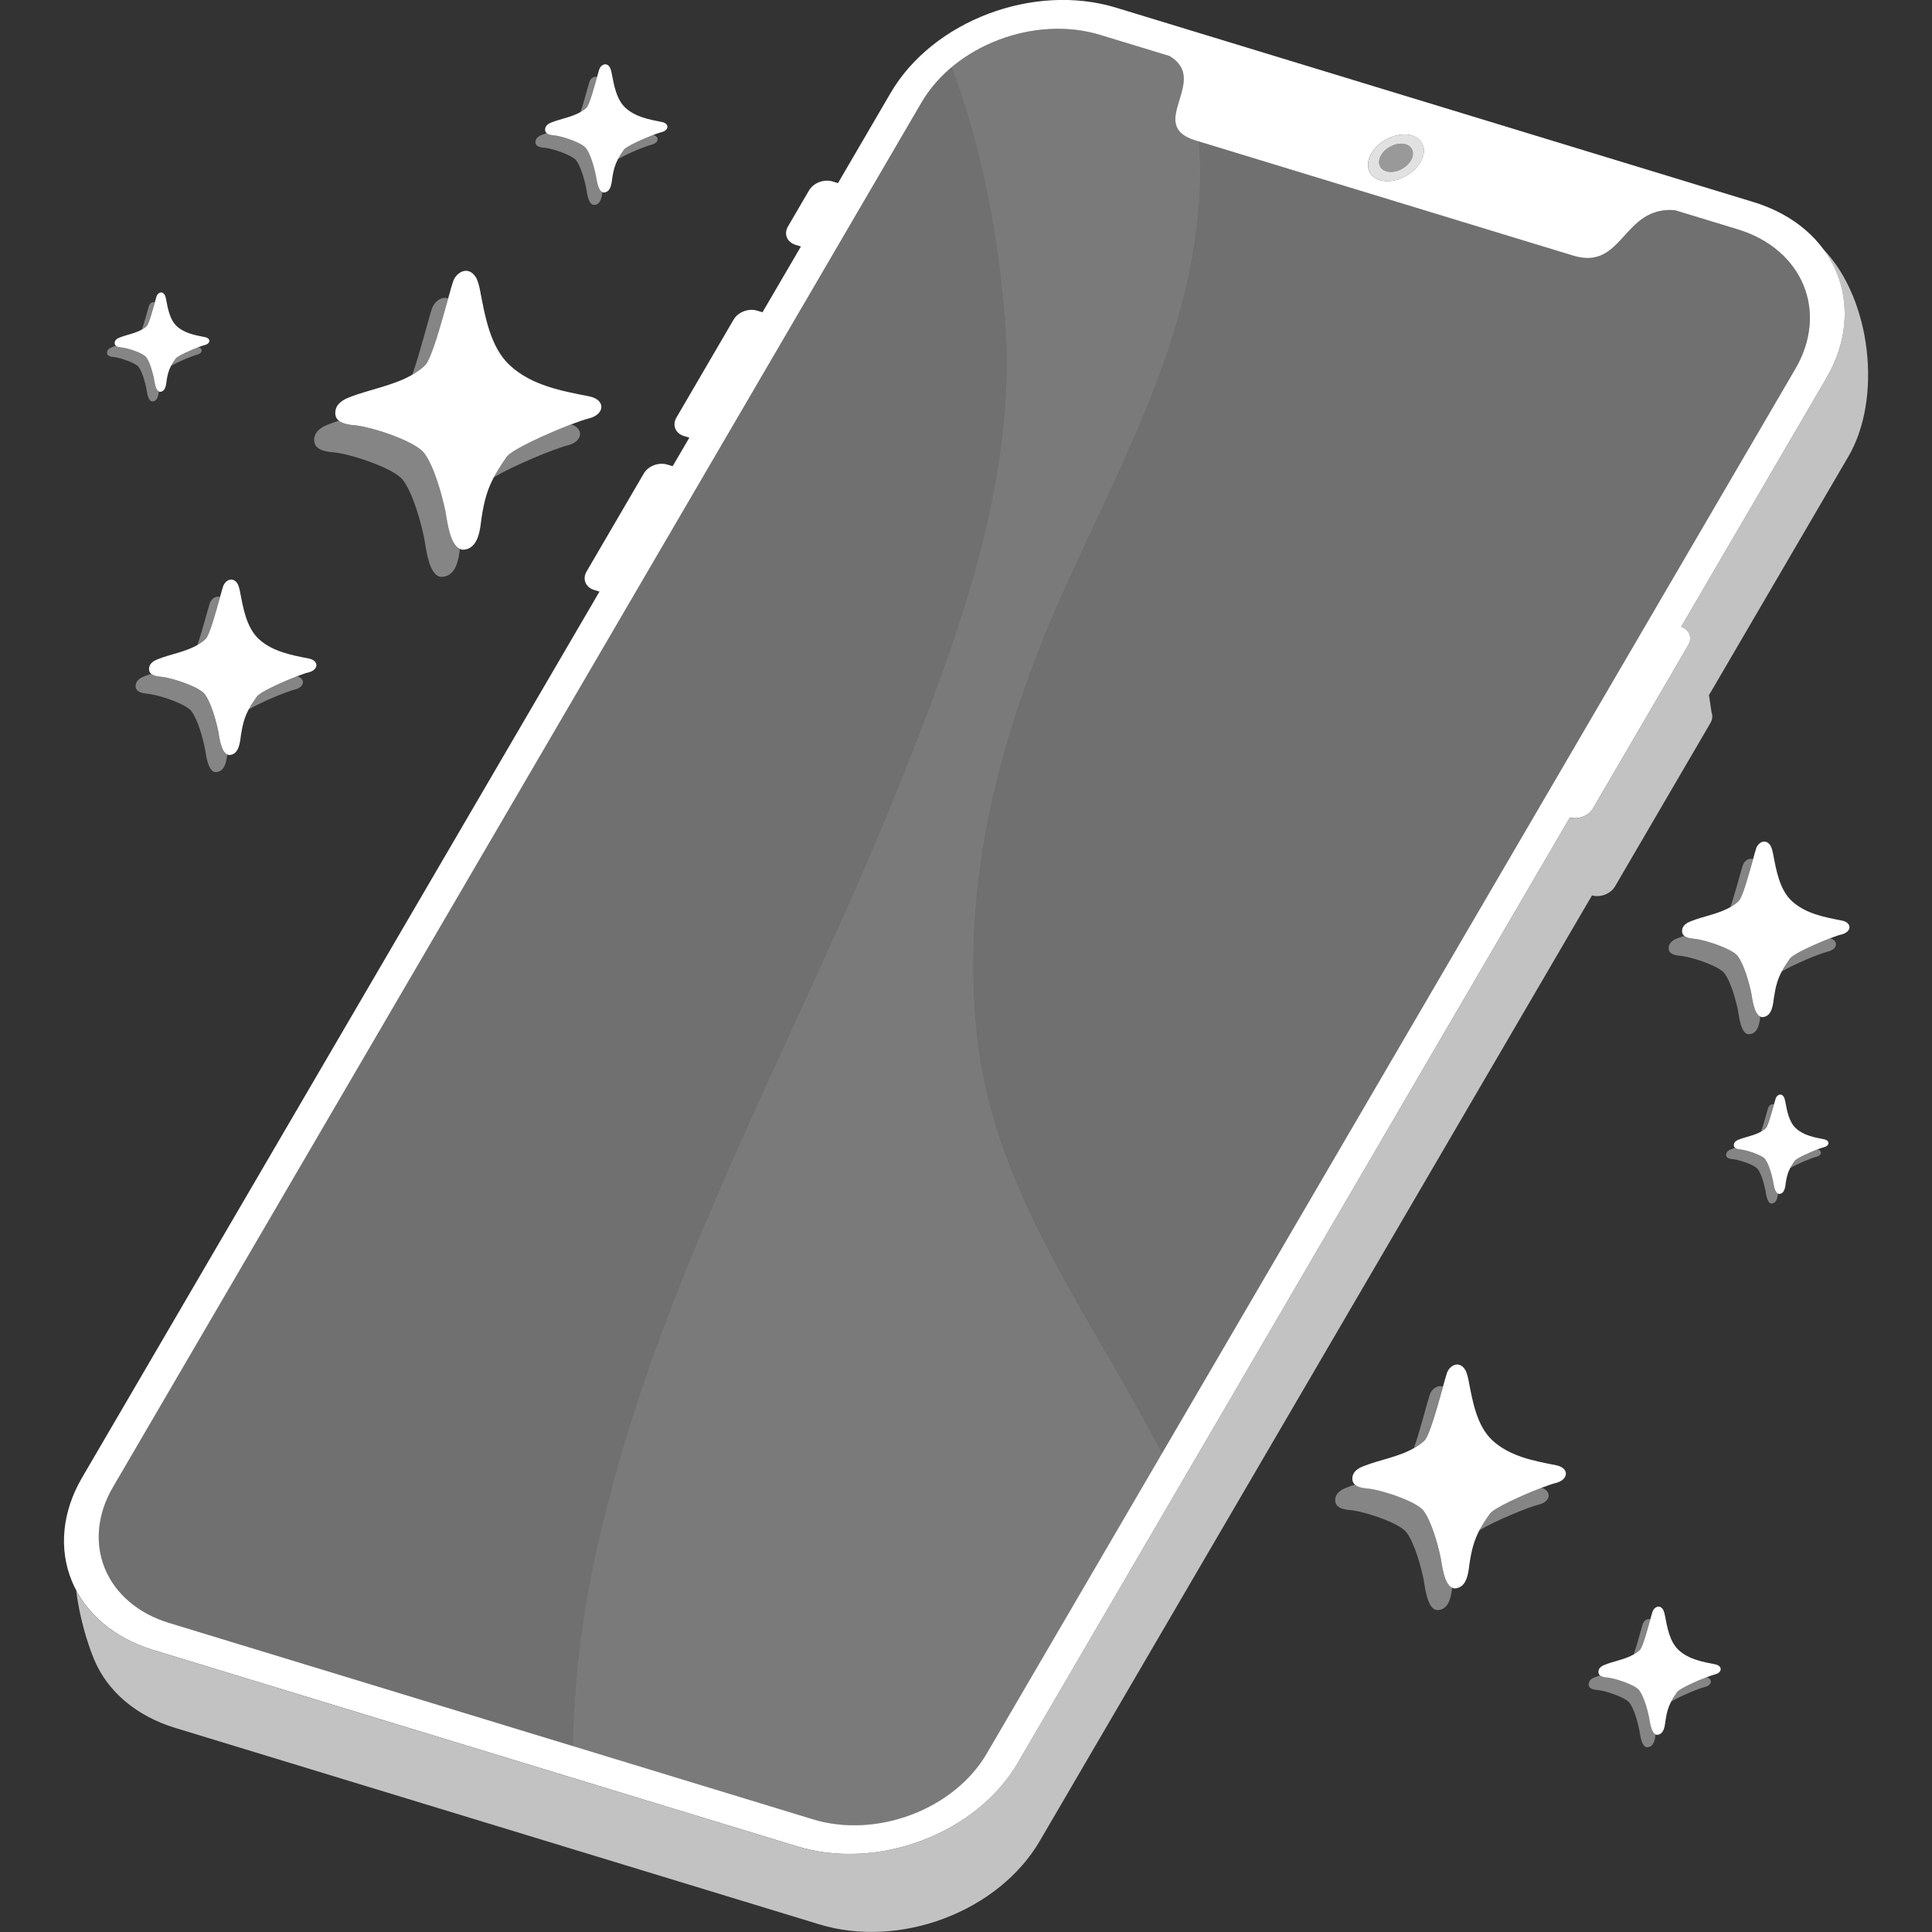 <svg viewBox="0 0 300 300" xmlns="http://www.w3.org/2000/svg"><rect x="0" y="0" width="300" height="300" fill="#333333" stroke="none"/><g fill="#fff"><g fill-rule="evenodd"><path d="m 218.03 22.35 c 1.27 .23 1.74 1.38 1.05 2.57 -.7 1.19 -2.3 1.97 -3.57 1.74 s -1.74 -1.38 -1.05 -2.57 c .7 -1.19 2.3 -1.97 3.57 -1.74 z" opacity=".5"/><path d="m 218.03 22.35 c 1.27 .23 1.74 1.38 1.05 2.57 -.7 1.19 -2.3 1.97 -3.57 1.74 s -1.74 -1.38 -1.05 -2.57 c .7 -1.19 2.3 -1.97 3.57 -1.74 z m .83 -1.41 c 2.11 .38 2.88 2.28 1.73 4.25 s -3.8 3.26 -5.9 2.88 c -2.11 -.38 -2.88 -2.28 -1.73 -4.25 s 3.8 -3.26 5.9 -2.88 z" opacity=".85"/><path d="m 218.85 20.94 c 2.11 .38 2.88 2.28 1.73 4.25 s -3.8 3.26 -5.9 2.88 c -2.11 -.38 -2.88 -2.28 -1.73 -4.25 s 3.8 -3.26 5.9 -2.88 z m -33.24 .86 c -7.79 -2.38 2.34 -9.34 -4.01 -13.1 l -10.77 -3.28 c -10.13 -3.09 -22.54 1.61 -27.73 10.49 -27.13 46.48 -98.74 169.1 -125.57 215.04 -2.42 4.14 -2.86 8.68 -1.23 12.63 1.63 3.94 5.19 6.97 9.91 8.41 26.68 8.14 73.4 22.39 100.07 30.52 4.72 1.44 10.2 1.18 15.25 -.73 s 9.24 -5.31 11.66 -9.45 l 125.58 -215.04 c 5.19 -8.88 1.18 -18.59 -8.94 -21.68 l -9.75 -2.97 c -8.15 -.67 -7.99 9.44 -15.78 7.06 z m -55.49 6.64 l 8.17 -14 c 6.55 -11.22 22.22 -17.15 35.01 -13.25 26.58 8.11 72.4 22.08 98.99 30.19 12.79 3.9 17.84 16.15 11.29 27.37 l -22.54 38.6 c 1.28 .43 1.78 1.68 1.11 2.83 -3.18 5.45 -11.62 19.9 -14.8 25.35 -.67 1.15 -2.26 1.77 -3.58 1.4 l -85.76 146.85 c -3.07 5.26 -8.4 9.58 -14.81 12 -6.41 2.43 -13.38 2.76 -19.38 .93 -26.68 -8.14 -73.39 -22.39 -100.07 -30.52 -6 -1.83 -10.53 -5.67 -12.59 -10.68 -2.07 -5.01 -1.5 -10.78 1.57 -16.04 l 80.36 -137.61 -.83 -.25 c -1.33 -.41 -1.86 -1.69 -1.18 -2.86 2.19 -3.74 6.71 -11.48 8.89 -15.23 .68 -1.17 2.32 -1.79 3.65 -1.38 l .83 .25 2.59 -4.43 -.83 -.25 c -1.33 -.41 -1.86 -1.69 -1.18 -2.86 2.19 -3.74 6.71 -11.48 8.89 -15.23 .68 -1.17 2.32 -1.79 3.65 -1.38 l .83 .25 5.97 -10.22 -.83 -.25 c -.64 -.2 -1.13 -.61 -1.35 -1.14 -.22 -.54 -.16 -1.15 .17 -1.72 .97 -1.66 2.3 -3.94 3.27 -5.6 .33 -.56 .9 -1.02 1.58 -1.28 .69 -.26 1.43 -.3 2.07 -.1 l .82 .25 z"/><path d="m 283.17 38.74 c 7.43 7.78 9.11 23.14 3.86 32.12 l -21.66 37.08 .4 2.68 c .09 .23 .13 .48 .11 .74 -.02 .31 -.12 .62 -.3 .93 -3.18 5.45 -11.62 19.9 -14.8 25.35 -.67 1.15 -2.26 1.77 -3.58 1.4 l -85.76 146.85 c -3.07 5.26 -8.4 9.58 -14.81 12 -6.41 2.43 -13.38 2.76 -19.38 .93 -26.68 -8.14 -73.4 -22.39 -100.07 -30.52 -6 -1.83 -10.53 -5.67 -12.59 -10.68 -1.07 -2.59 -2.27 -6.62 -2.76 -10.65 2.29 4.3 6.51 7.58 11.91 9.23 26.68 8.14 73.4 22.39 100.07 30.52 6 1.83 12.97 1.49 19.38 -.93 6.41 -2.43 11.74 -6.74 14.81 -12 l 85.76 -146.84 c 1.32 .36 2.91 -.26 3.58 -1.4 3.18 -5.45 11.62 -19.9 14.8 -25.35 .67 -1.15 .18 -2.4 -1.11 -2.83 l 22.54 -38.6 c 4.11 -7.04 3.65 -14.48 -.42 -20.02 z" opacity=".7"/><path d="m 147.81 10.44 c -1.89 1.56 -3.49 3.4 -4.7 5.48 -27.14 46.47 -98.75 169.09 -125.58 215.03 -2.42 4.14 -2.86 8.68 -1.23 12.63 1.63 3.94 5.19 6.97 9.91 8.41 l 62.77 19.14 c .14 -10.32 1.56 -20.54 3.47 -29.49 9 -42.25 31.14 -79.8 47.11 -119.54 9.24 -22.98 18.65 -48.07 16.46 -73.26 -1 -11.49 -3.32 -25.57 -8.2 -38.41 z" opacity=".3"/><path d="m 186.16 21.97 c .27 2.92 .29 5.84 .11 8.74 -1.44 23.41 -13.56 43.46 -22.59 64.49 -8.96 20.86 -14.44 43.1 -11.91 65.94 2.65 23.85 17.83 43.49 28.68 64.52 l 98.32 -168.37 c 5.19 -8.88 1.18 -18.59 -8.94 -21.68 l -9.75 -2.97 c -8.15 -.67 -7.99 9.44 -15.78 7.06 z" opacity=".3"/><path d="m 147.81 10.44 c 4.88 12.85 7.21 26.92 8.2 38.41 2.19 25.19 -7.23 50.28 -16.46 73.26 -15.97 39.74 -38.1 77.29 -47.11 119.54 -1.91 8.94 -3.33 19.17 -3.47 29.49 l 37.31 11.38 c 4.72 1.44 10.2 1.18 15.25 -.73 s 9.24 -5.31 11.66 -9.45 l 27.26 -46.68 c -10.85 -21.03 -26.04 -40.67 -28.68 -64.52 -2.53 -22.84 2.95 -45.08 11.91 -65.94 9.04 -21.03 21.15 -41.08 22.59 -64.49 .18 -2.91 .16 -5.83 -.11 -8.74 l -.55 -.17 c -7.79 -2.38 2.34 -9.34 -4.01 -13.1 l -10.77 -3.28 c -7.76 -2.37 -16.87 -.16 -23.03 5.02 z" opacity=".35"/></g><path d="m 95.95 24.73 c 1.32 -.81 4.35 -2.06 5.25 -2.27 1.1 -.27 1.22 -1.19 .27 -1.51 -1.69 .64 -4.25 1.81 -4.6 2.31 -.39 .56 -.69 1.02 -.92 1.47" opacity=".4"/><path d="m 92.7 11.96 c -.48 -.18 -1 .23 -1.16 .72 -.26 .78 -.86 3.19 -1.4 4.72 .33 -.19 .65 -.41 .92 -.67 .46 -.45 1.17 -3.07 1.65 -4.77" opacity=".4"/><path d="m 83.14 22.16 c .07 .77 1.29 .76 1.54 .79 1.39 .2 4.19 1.17 4.79 1.96 .74 .98 1.3 3.07 1.54 4.22 .09 .44 .29 2.71 1.23 2.69 1.05 -.02 1.22 -1.29 1.3 -1.99 -.75 -.31 -.93 -2.22 -1.01 -2.63 -.24 -1.16 -.8 -3.25 -1.54 -4.22 -.6 -.79 -3.39 -1.75 -4.79 -1.96 -.18 -.03 -.91 -.03 -1.29 -.35 -.27 .09 -.53 .18 -.79 .28 -.28 .11 -1.04 .42 -.97 1.21" opacity=".4"/><path d="m 90.98 22.98 c .74 .98 1.3 3.07 1.54 4.22 .08 .4 .27 2.32 1.01 2.63 .07 .03 .13 .07 .21 .06 1.18 -.03 1.24 -1.63 1.33 -2.23 .19 -1.28 .43 -2.08 .88 -2.94 .24 -.45 .53 -.92 .93 -1.47 .35 -.5 2.91 -1.67 4.6 -2.31 .53 -.2 .98 -.36 1.24 -.42 1.19 -.28 1.25 -1.35 .04 -1.58 -1.96 -.38 -4.1 -.78 -5.64 -2.2 -1.42 -1.31 -1.79 -3.57 -2.14 -5.38 -.05 -.26 -.16 -.71 -.3 -.93 -.55 -.85 -1.4 -.33 -1.62 .32 -.09 .26 -.21 .69 -.35 1.21 -.48 1.69 -1.18 4.32 -1.65 4.77 -.28 .27 -.59 .48 -.92 .67 -1.36 .79 -3.11 1.05 -4.52 1.62 -.28 .11 -1.04 .42 -.97 1.21 .02 .2 .11 .34 .24 .45 .39 .32 1.11 .32 1.29 .35 1.4 .2 4.19 1.17 4.79 1.96"/><path d="m 259.5 264.22 c 1.32 -.81 4.35 -2.06 5.25 -2.27 1.1 -.27 1.22 -1.19 .27 -1.51 -1.69 .64 -4.25 1.81 -4.6 2.31 -.39 .56 -.69 1.02 -.92 1.47" opacity=".4"/><path d="m 256.25 251.45 c -.48 -.18 -1 .23 -1.16 .72 -.26 .78 -.86 3.19 -1.4 4.72 .33 -.19 .65 -.41 .92 -.67 .46 -.45 1.17 -3.07 1.65 -4.77" opacity=".4"/><path d="m 246.69 261.65 c .07 .77 1.29 .76 1.54 .79 1.39 .2 4.19 1.17 4.79 1.96 .74 .98 1.3 3.07 1.53 4.22 .09 .44 .29 2.71 1.23 2.69 1.05 -.02 1.22 -1.29 1.3 -1.99 -.75 -.31 -.93 -2.22 -1.01 -2.63 -.24 -1.16 -.8 -3.25 -1.54 -4.22 -.6 -.79 -3.39 -1.75 -4.79 -1.96 -.18 -.02 -.91 -.03 -1.29 -.35 -.27 .09 -.53 .18 -.79 .28 -.28 .11 -1.04 .42 -.97 1.2" opacity=".4"/><path d="m 254.53 262.47 c .74 .98 1.3 3.07 1.54 4.22 .08 .4 .27 2.32 1.01 2.63 .07 .03 .13 .07 .21 .06 1.18 -.03 1.24 -1.63 1.33 -2.23 .19 -1.28 .43 -2.08 .88 -2.94 .24 -.45 .53 -.92 .93 -1.47 .35 -.5 2.91 -1.67 4.6 -2.31 .53 -.2 .98 -.36 1.24 -.42 1.19 -.28 1.25 -1.35 .04 -1.58 -1.96 -.38 -4.1 -.78 -5.64 -2.2 -1.42 -1.31 -1.79 -3.57 -2.14 -5.38 -.05 -.26 -.16 -.71 -.3 -.93 -.55 -.85 -1.4 -.33 -1.62 .32 -.09 .26 -.21 .69 -.35 1.21 -.47 1.69 -1.18 4.32 -1.64 4.77 -.28 .27 -.59 .48 -.92 .67 -1.36 .79 -3.11 1.05 -4.52 1.62 -.28 .11 -1.04 .42 -.97 1.2 .02 .2 .11 .34 .24 .45 .39 .32 1.11 .32 1.29 .35 1.4 .2 4.19 1.17 4.79 1.95"/><path d="m 38.6 110.18 c 1.81 -1.11 5.95 -2.82 7.19 -3.11 1.51 -.36 1.67 -1.63 .37 -2.07 -2.31 .88 -5.82 2.48 -6.3 3.16 -.53 .76 -.94 1.4 -1.26 2.02" opacity=".4"/><path d="m 34.16 92.7 c -.66 -.25 -1.37 .32 -1.59 .99 -.35 1.07 -1.18 4.37 -1.92 6.46 .45 -.26 .89 -.56 1.26 -.92 .63 -.62 1.6 -4.21 2.25 -6.53" opacity=".4"/><path d="m 21.07 106.66 c .1 1.06 1.77 1.04 2.1 1.09 1.91 .28 5.74 1.6 6.55 2.68 1.01 1.34 1.78 4.2 2.1 5.78 .13 .61 .4 3.71 1.69 3.68 1.44 -.03 1.66 -1.77 1.78 -2.73 -1.03 -.42 -1.27 -3.04 -1.39 -3.59 -.33 -1.58 -1.09 -4.45 -2.11 -5.78 -.82 -1.08 -4.64 -2.4 -6.55 -2.68 -.25 -.03 -1.24 -.04 -1.77 -.47 -.37 .12 -.73 .24 -1.07 .38 -.39 .15 -1.43 .58 -1.33 1.65" opacity=".4"/><path d="m 31.79 107.78 c 1.01 1.34 1.78 4.2 2.11 5.78 .11 .55 .37 3.18 1.39 3.59 .1 .04 .18 .09 .29 .09 1.62 -.04 1.7 -2.23 1.83 -3.05 .26 -1.75 .58 -2.85 1.2 -4.02 .33 -.62 .73 -1.25 1.27 -2.01 .47 -.69 3.98 -2.28 6.29 -3.17 .73 -.28 1.34 -.49 1.7 -.57 1.63 -.39 1.71 -1.85 .06 -2.17 -2.68 -.52 -5.61 -1.07 -7.73 -3.01 -1.95 -1.79 -2.45 -4.88 -2.93 -7.37 -.07 -.36 -.22 -.97 -.41 -1.27 -.76 -1.16 -1.91 -.46 -2.21 .44 -.12 .35 -.28 .95 -.48 1.66 -.65 2.32 -1.62 5.91 -2.25 6.53 -.38 .37 -.81 .66 -1.26 .92 -1.86 1.09 -4.26 1.44 -6.18 2.22 -.39 .16 -1.43 .58 -1.33 1.65 .03 .27 .15 .46 .33 .61 .53 .44 1.52 .44 1.77 .48 1.91 .28 5.74 1.6 6.55 2.68"/><path d="m 276.65 150.87 c 1.81 -1.11 5.95 -2.82 7.19 -3.11 1.51 -.36 1.67 -1.63 .37 -2.07 -2.31 .88 -5.82 2.48 -6.3 3.16 -.53 .76 -.94 1.4 -1.26 2.02" opacity=".4"/><path d="m 272.2 133.4 c -.66 -.25 -1.37 .32 -1.59 .99 -.35 1.07 -1.18 4.37 -1.92 6.46 .45 -.26 .88 -.56 1.26 -.92 .63 -.62 1.6 -4.21 2.25 -6.53" opacity=".4"/><path d="m 259.11 147.36 c .1 1.06 1.77 1.04 2.1 1.09 1.91 .28 5.74 1.6 6.56 2.68 1.01 1.34 1.78 4.2 2.1 5.78 .13 .61 .4 3.71 1.69 3.68 1.44 -.03 1.66 -1.77 1.78 -2.73 -1.03 -.42 -1.27 -3.04 -1.39 -3.59 -.33 -1.58 -1.09 -4.44 -2.11 -5.78 -.82 -1.08 -4.64 -2.4 -6.55 -2.68 -.25 -.03 -1.24 -.04 -1.77 -.48 -.37 .12 -.73 .24 -1.07 .38 -.39 .15 -1.43 .58 -1.33 1.65" opacity=".4"/><path d="m 269.84 148.48 c 1.01 1.34 1.78 4.2 2.11 5.78 .11 .55 .37 3.18 1.39 3.59 .1 .04 .18 .09 .29 .09 1.62 -.04 1.7 -2.23 1.83 -3.05 .26 -1.75 .58 -2.85 1.2 -4.02 .33 -.62 .73 -1.25 1.27 -2.02 .47 -.69 3.98 -2.28 6.29 -3.17 .73 -.28 1.34 -.49 1.7 -.57 1.63 -.39 1.71 -1.85 .06 -2.17 -2.69 -.52 -5.61 -1.07 -7.73 -3.01 -1.95 -1.79 -2.45 -4.88 -2.93 -7.37 -.07 -.36 -.22 -.97 -.41 -1.27 -.76 -1.16 -1.91 -.46 -2.21 .44 -.12 .35 -.28 .95 -.48 1.66 -.65 2.32 -1.62 5.91 -2.25 6.53 -.38 .37 -.81 .66 -1.26 .92 -1.86 1.09 -4.26 1.44 -6.18 2.22 -.39 .16 -1.43 .58 -1.33 1.65 .03 .27 .15 .46 .33 .61 .53 .44 1.52 .44 1.77 .48 1.91 .28 5.74 1.6 6.55 2.68"/><path d="m 26.55 56.83 c 1.02 -.63 3.37 -1.6 4.07 -1.76 .85 -.21 .94 -.92 .21 -1.17 -1.31 .5 -3.29 1.4 -3.56 1.79 -.3 .43 -.53 .79 -.72 1.14" opacity=".4"/><path d="m 24.03 46.94 c -.37 -.14 -.77 .18 -.9 .56 -.2 .6 -.67 2.47 -1.09 3.66 .26 -.15 .5 -.32 .71 -.52 .36 -.35 .91 -2.38 1.27 -3.69" opacity=".4"/><path d="m 16.62 54.84 c .06 .6 1 .59 1.19 .62 1.08 .16 3.25 .91 3.71 1.52 .57 .76 1.01 2.38 1.19 3.27 .07 .34 .23 2.1 .95 2.08 .82 -.02 .94 -1 1.01 -1.54 -.58 -.24 -.72 -1.72 -.79 -2.03 -.19 -.9 -.62 -2.52 -1.19 -3.27 -.46 -.61 -2.63 -1.36 -3.71 -1.52 -.14 -.02 -.7 -.02 -1 -.27 -.21 .07 -.41 .14 -.61 .22 -.22 .09 -.81 .33 -.75 .93" opacity=".4"/><path d="m 22.7 55.48 c .57 .76 1.01 2.38 1.19 3.27 .07 .31 .21 1.8 .79 2.04 .05 .02 .1 .05 .16 .05 .92 -.02 .96 -1.26 1.03 -1.73 .15 -.99 .33 -1.61 .68 -2.28 .19 -.35 .41 -.71 .72 -1.14 .27 -.39 2.25 -1.29 3.56 -1.79 .41 -.16 .76 -.28 .96 -.32 .92 -.22 .97 -1.05 .03 -1.23 -1.52 -.3 -3.18 -.6 -4.37 -1.7 -1.1 -1.01 -1.39 -2.76 -1.66 -4.17 -.04 -.2 -.12 -.55 -.23 -.72 -.43 -.66 -1.08 -.26 -1.25 .25 -.07 .2 -.16 .54 -.27 .94 -.37 1.31 -.92 3.35 -1.27 3.69 -.21 .21 -.46 .38 -.71 .52 -1.06 .62 -2.41 .82 -3.5 1.26 -.22 .09 -.81 .33 -.75 .93 .02 .15 .09 .26 .19 .35 .3 .25 .86 .25 1 .27 1.08 .16 3.25 .9 3.71 1.52"/><path d="m 277.97 181.39 c 1.02 -.63 3.37 -1.6 4.07 -1.76 .86 -.21 .95 -.92 .21 -1.17 -1.31 .5 -3.29 1.4 -3.56 1.79 -.3 .43 -.53 .79 -.72 1.14" opacity=".4"/><path d="m 275.45 171.5 c -.37 -.14 -.77 .18 -.9 .56 -.2 .6 -.67 2.47 -1.09 3.66 .26 -.15 .5 -.31 .71 -.52 .36 -.35 .91 -2.38 1.27 -3.69" opacity=".4"/><path d="m 268.04 179.4 c .06 .6 1 .59 1.19 .61 1.08 .16 3.25 .91 3.71 1.52 .57 .76 1.01 2.38 1.19 3.27 .07 .34 .23 2.1 .95 2.08 .82 -.02 .94 -1 1.01 -1.54 -.58 -.24 -.72 -1.72 -.79 -2.04 -.19 -.9 -.62 -2.52 -1.19 -3.27 -.46 -.61 -2.63 -1.36 -3.71 -1.52 -.14 -.02 -.7 -.02 -1 -.27 -.21 .07 -.41 .14 -.61 .22 -.22 .09 -.81 .33 -.75 .93" opacity=".4"/><path d="m 274.11 180.04 c .57 .76 1.01 2.38 1.19 3.27 .07 .31 .21 1.8 .79 2.03 .05 .02 .11 .05 .17 .05 .92 -.02 .96 -1.26 1.03 -1.72 .15 -.99 .33 -1.61 .68 -2.28 .19 -.35 .41 -.71 .72 -1.14 .27 -.39 2.25 -1.29 3.56 -1.79 .41 -.16 .76 -.28 .96 -.32 .92 -.22 .97 -1.05 .03 -1.23 -1.52 -.3 -3.18 -.6 -4.37 -1.71 -1.1 -1.01 -1.39 -2.76 -1.66 -4.17 -.04 -.2 -.12 -.55 -.23 -.72 -.43 -.66 -1.08 -.26 -1.25 .25 -.07 .2 -.16 .54 -.27 .94 -.37 1.31 -.92 3.35 -1.27 3.69 -.21 .21 -.46 .37 -.71 .52 -1.06 .61 -2.41 .82 -3.5 1.25 -.22 .09 -.81 .33 -.75 .93 .02 .15 .09 .26 .19 .35 .3 .25 .86 .25 1 .27 1.08 .16 3.25 .9 3.71 1.52"/><path d="m 76.67 74.13 c 2.87 -1.76 9.46 -4.48 11.42 -4.95 2.4 -.58 2.65 -2.59 .59 -3.29 -3.68 1.4 -9.25 3.94 -10.01 5.03 -.85 1.21 -1.49 2.22 -2.01 3.21" opacity=".4"/><path d="m 69.6 46.35 c -1.05 -.4 -2.17 .5 -2.53 1.57 -.56 1.69 -1.87 6.94 -3.05 10.27 .72 -.42 1.41 -.88 2 -1.47 1 -.98 2.55 -6.68 3.58 -10.37" opacity=".4"/><path d="m 48.8 68.54 c .16 1.68 2.81 1.65 3.34 1.73 3.03 .44 9.12 2.54 10.42 4.26 1.61 2.12 2.83 6.68 3.34 9.19 .2 .96 .64 5.89 2.68 5.85 2.29 -.05 2.64 -2.81 2.83 -4.33 -1.63 -.67 -2.03 -4.83 -2.21 -5.71 -.52 -2.51 -1.74 -7.06 -3.35 -9.19 -1.3 -1.72 -7.38 -3.81 -10.42 -4.26 -.4 -.05 -1.97 -.06 -2.82 -.75 -.59 .19 -1.16 .39 -1.71 .61 -.61 .24 -2.27 .92 -2.11 2.62" opacity=".4"/><path d="m 65.84 70.32 c 1.61 2.12 2.83 6.67 3.35 9.19 .18 .88 .58 5.05 2.21 5.71 .15 .06 .29 .14 .46 .14 2.57 -.06 2.71 -3.54 2.9 -4.84 .41 -2.78 .93 -4.53 1.91 -6.39 .52 -.98 1.16 -1.99 2.01 -3.2 .75 -1.09 6.32 -3.63 10 -5.03 1.15 -.44 2.13 -.77 2.7 -.91 2.59 -.62 2.71 -2.94 .09 -3.45 -4.27 -.83 -8.92 -1.69 -12.28 -4.79 -3.1 -2.85 -3.89 -7.76 -4.66 -11.71 -.11 -.57 -.35 -1.54 -.66 -2.02 -1.2 -1.85 -3.04 -.73 -3.52 .7 -.19 .56 -.45 1.5 -.76 2.63 -1.03 3.69 -2.58 9.39 -3.58 10.37 -.6 .59 -1.28 1.05 -2 1.47 -2.96 1.73 -6.77 2.29 -9.83 3.53 -.61 .25 -2.27 .92 -2.11 2.62 .04 .43 .24 .74 .53 .97 .84 .7 2.42 .7 2.81 .76 3.04 .44 9.12 2.54 10.42 4.25"/><path d="m 229.72 237.62 c 2.31 -1.41 7.6 -3.6 9.17 -3.97 1.93 -.46 2.13 -2.08 .48 -2.64 -2.95 1.13 -7.42 3.17 -8.03 4.04 -.68 .97 -1.2 1.78 -1.61 2.57" opacity=".4"/><path d="m 224.04 215.32 c -.84 -.32 -1.75 .4 -2.03 1.26 -.45 1.36 -1.5 5.57 -2.45 8.25 .58 -.34 1.13 -.71 1.61 -1.18 .81 -.79 2.05 -5.37 2.87 -8.33" opacity=".4"/><path d="m 207.34 233.13 c .13 1.35 2.26 1.33 2.68 1.39 2.44 .36 7.33 2.04 8.37 3.42 1.29 1.71 2.27 5.36 2.68 7.37 .16 .77 .51 4.73 2.15 4.7 1.84 -.04 2.12 -2.25 2.27 -3.48 -1.31 -.53 -1.63 -3.88 -1.77 -4.59 -.42 -2.02 -1.4 -5.67 -2.69 -7.38 -1.04 -1.38 -5.92 -3.06 -8.37 -3.42 -.32 -.04 -1.58 -.05 -2.26 -.61 -.47 .15 -.93 .31 -1.37 .49 -.49 .2 -1.82 .74 -1.69 2.1" opacity=".4"/><path d="m 221.03 234.57 c 1.29 1.71 2.27 5.36 2.69 7.38 .15 .71 .47 4.05 1.77 4.59 .12 .05 .24 .11 .37 .11 2.07 -.05 2.17 -2.84 2.33 -3.89 .33 -2.23 .75 -3.64 1.53 -5.13 .42 -.79 .93 -1.6 1.62 -2.57 .61 -.88 5.08 -2.91 8.03 -4.04 .93 -.35 1.71 -.62 2.17 -.73 2.08 -.5 2.18 -2.36 .08 -2.77 -3.43 -.67 -7.16 -1.36 -9.86 -3.84 -2.49 -2.29 -3.12 -6.23 -3.74 -9.4 -.09 -.46 -.28 -1.24 -.53 -1.62 -.97 -1.49 -2.44 -.58 -2.82 .56 -.15 .45 -.36 1.21 -.61 2.12 -.83 2.96 -2.07 7.54 -2.87 8.33 -.48 .47 -1.03 .84 -1.61 1.18 -2.38 1.39 -5.44 1.84 -7.89 2.83 -.49 .2 -1.82 .74 -1.69 2.1 .04 .34 .2 .59 .42 .78 .67 .56 1.94 .56 2.26 .61 2.44 .36 7.33 2.04 8.37 3.42"/></g></svg>